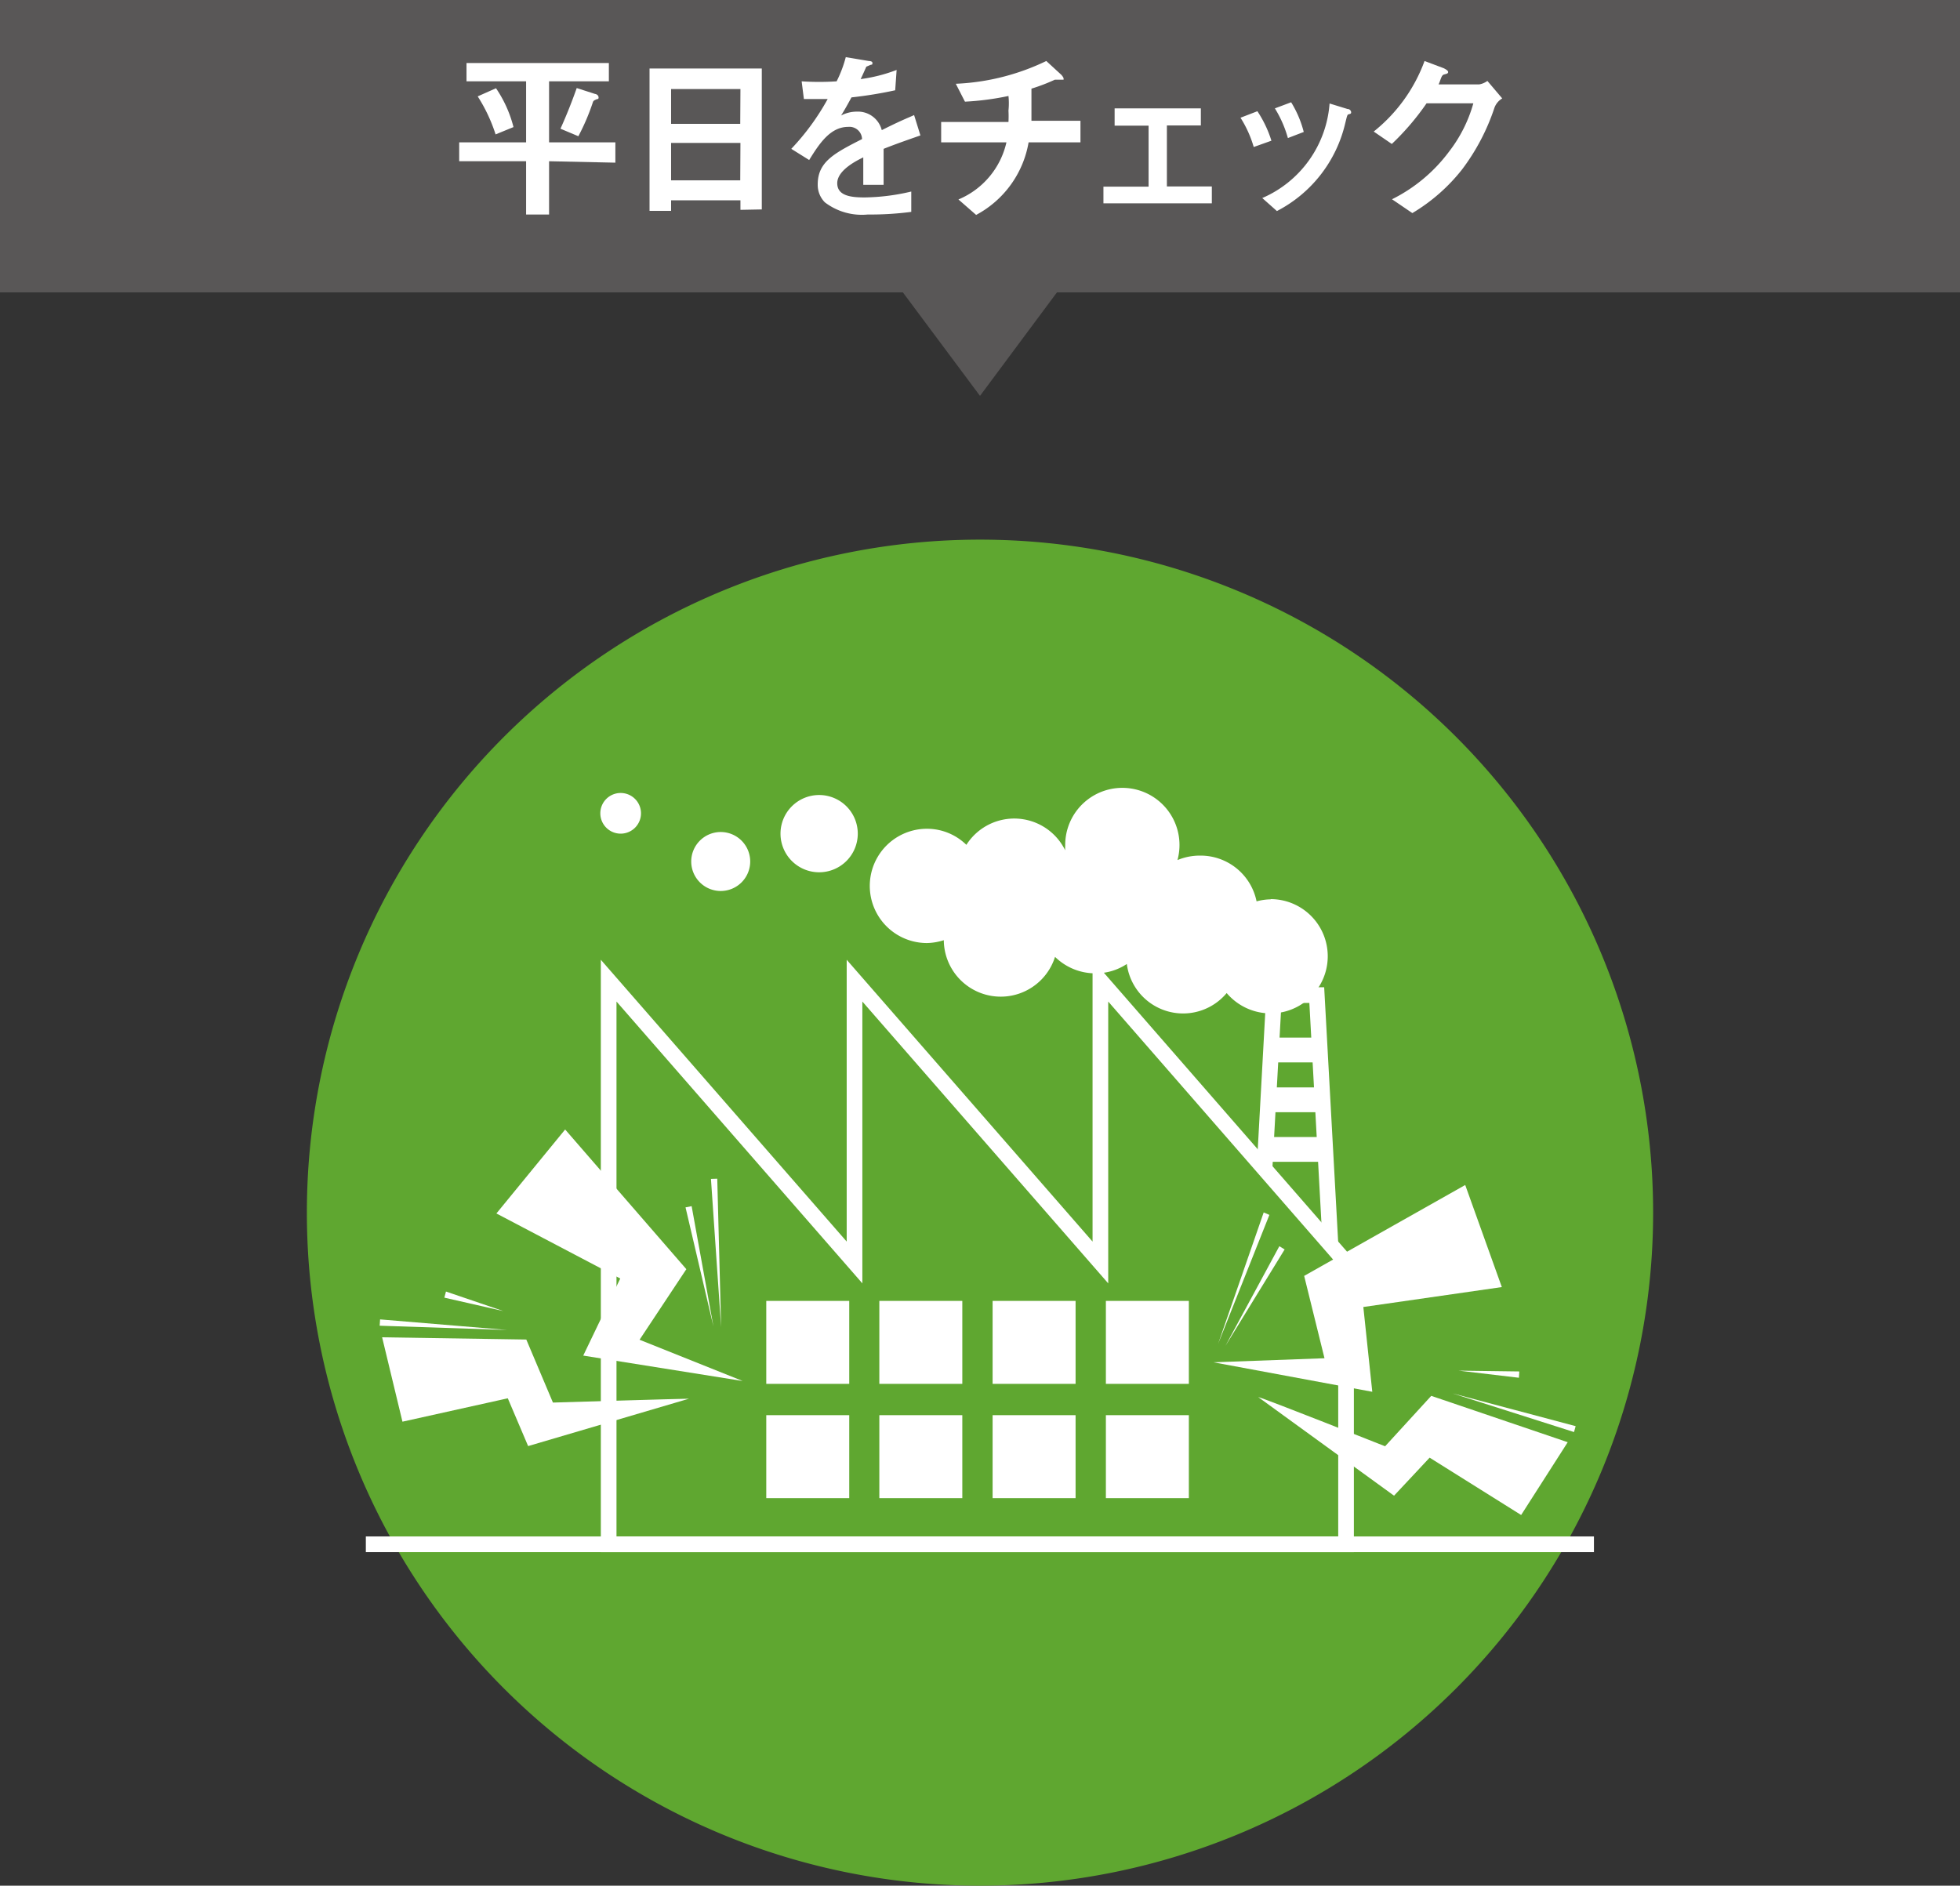 <svg xmlns="http://www.w3.org/2000/svg" viewBox="0 0 96.38 92.74"><rect x="0" y="0" width="96.38" height="92.74" fill="#333333" stroke="none"/><defs><style>.cls-1,.cls-2{fill:#5fa730;}.cls-2{stroke:#fff;stroke-miterlimit:10;stroke-width:0.77px;}.cls-3{fill:#fff;}.cls-4{fill:#595757;}</style></defs><g id="レイヤー_2" data-name="レイヤー 2"><g id="レイヤー_1-2" data-name="レイヤー 1"><path class="cls-1" d="M81.29,59.64a33.1,33.1,0,1,1-33.1-33.1A33.1,33.1,0,0,1,81.29,59.64Z"/><polygon class="cls-2" points="62.65 48.94 64.75 48.94 65.46 61.87 61.94 61.87 62.65 48.94"/><polygon class="cls-2" points="54.11 48.23 54.11 62.09 42.02 48.23 42.02 62.09 29.93 48.23 29.93 75.95 42.02 75.95 54.11 75.95 54.11 75.95 66.19 75.95 66.19 75.95 66.19 62.09 54.11 48.23"/><rect class="cls-1" x="32.11" y="63.98" width="4.08" height="4.08"/><rect class="cls-3" x="37.68" y="63.98" width="4.08" height="4.08"/><rect class="cls-3" x="43.24" y="63.98" width="4.08" height="4.08"/><rect class="cls-3" x="48.81" y="63.98" width="4.08" height="4.08"/><rect class="cls-3" x="54.38" y="63.98" width="4.08" height="4.08"/><rect class="cls-1" x="59.94" y="63.98" width="4.08" height="4.08"/><rect class="cls-1" x="32.11" y="69.6" width="4.08" height="4.08"/><rect class="cls-3" x="37.68" y="69.6" width="4.08" height="4.08"/><rect class="cls-3" x="43.24" y="69.6" width="4.08" height="4.08"/><rect class="cls-3" x="48.81" y="69.6" width="4.08" height="4.08"/><rect class="cls-3" x="54.38" y="69.6" width="4.08" height="4.08"/><rect class="cls-1" x="59.94" y="69.6" width="4.08" height="4.08"/><path class="cls-3" d="M62.51,44.23a2.84,2.84,0,0,0-.72.1A2.81,2.81,0,0,0,59,42.08a2.84,2.84,0,0,0-1.1.22,2.81,2.81,0,1,0-5.52-.71,1.81,1.81,0,0,0,0,.23,2.79,2.79,0,0,0-4.86-.27,2.77,2.77,0,0,0-1.94-.79,2.81,2.81,0,1,0,0,5.62,2.89,2.89,0,0,0,.83-.14,2.8,2.8,0,0,0,5.47.82,2.82,2.82,0,0,0,2,.81,2.76,2.76,0,0,0,1.53-.46,2.79,2.79,0,0,0,4.91,1.43,2.83,2.83,0,0,0,2.16,1,2.81,2.81,0,0,0,0-5.62Z"/><path class="cls-3" d="M42.18,41a1.9,1.9,0,1,1-1.9-1.9A1.9,1.9,0,0,1,42.18,41Z"/><path class="cls-3" d="M36.89,42.37a1.45,1.45,0,1,1-1.45-1.45A1.45,1.45,0,0,1,36.89,42.37Z"/><path class="cls-3" d="M31.52,40a1,1,0,1,1-1-1A1,1,0,0,1,31.52,40Z"/><rect class="cls-3" x="62.53" y="51.03" width="2.3" height="1.22"/><rect class="cls-3" x="62.53" y="53.48" width="2.3" height="1.22"/><rect class="cls-3" x="62.53" y="55.92" width="2.45" height="1.22"/><polygon class="cls-3" points="36.52 67.92 28.68 66.67 30.5 62.88 24.41 59.68 27.79 55.55 33.75 62.42 31.45 65.89 36.52 67.92"/><path class="cls-3" d="M33.88,68.79c-.36,0-6.69.19-6.69.19l-1.31-3.1-7.09-.11,1,4.15,5.18-1.15,1,2.35Z"/><polygon class="cls-3" points="18.67 65.2 24.94 65.41 18.69 64.89 18.67 65.2"/><polygon class="cls-3" points="21.85 63.82 24.75 64.48 21.93 63.52 21.85 63.82"/><polygon class="cls-3" points="34.96 57.98 35.46 65.27 35.27 57.97 34.96 57.98"/><polygon class="cls-3" points="33.71 59.38 35.08 65.23 34.01 59.32 33.71 59.38"/><polygon class="cls-3" points="59.67 67 67.48 68.45 67.04 64.28 73.85 63.3 72.05 58.28 64.13 62.75 65.13 66.8 59.67 67"/><path class="cls-3" d="M61.87,68.71c.35.08,6.24,2.42,6.24,2.42l2.27-2.48,6.71,2.28L74.8,74.51l-4.5-2.82-1.75,1.87Z"/><polygon class="cls-3" points="77.4 70.43 71.43 68.53 77.48 70.14 77.4 70.43"/><polygon class="cls-3" points="74.69 67.76 71.73 67.41 74.71 67.45 74.69 67.76"/><polygon class="cls-3" points="62.42 59.75 59.9 66.09 62.14 59.63 62.42 59.75"/><polygon class="cls-3" points="63.17 61.45 60.26 66.19 62.91 61.29 63.17 61.45"/><line class="cls-2" x1="17.99" y1="75.95" x2="78.38" y2="75.95"/><rect class="cls-4" width="96.38" height="14.38"/><path class="cls-4" d="M44.07,13.94H52.3l-4.11,5.53Z"/><path class="cls-3" d="M27,7.93v2.62H25.87V7.93H22.58V7h3.29V4H22.94V3.1h7V4H27V7h3.26v1ZM24.37,6.61a7.94,7.94,0,0,0-.88-1.87l.9-.4a6,6,0,0,1,.86,1.91Zm5-1.74c-.15.06-.18.08-.21.14a10.7,10.7,0,0,1-.72,1.69l-.88-.37c.29-.64.56-1.32.8-2l.9.29c.06,0,.17.07.17.15A.11.11,0,0,1,29.41,4.87Z"/><path class="cls-3" d="M36.41,10.32V9.85H33v.52H31.94v-7h5.52v6.93Zm0-5.94H33V6.09h3.4Zm0,2.65H33V8.87h3.4Z"/><path class="cls-3" d="M43.45,7.32c0,.35,0,1.46,0,1.77h-1c0-.51,0-1,0-1.35-.35.17-1.28.64-1.28,1.27s.69.7,1.35.7a10.41,10.41,0,0,0,2.29-.29v1a15.38,15.38,0,0,1-2.14.13,3,3,0,0,1-2.11-.6,1.22,1.22,0,0,1-.35-.88c0-1.12.83-1.54,2.18-2.23a.62.62,0,0,0-.68-.6c-.88,0-1.42.82-1.92,1.63l-.88-.55A11.78,11.78,0,0,0,40.7,4.87l-1.17,0L39.42,4a13.17,13.17,0,0,0,1.72,0,6,6,0,0,0,.45-1.19L42.72,3s.18,0,.18.09,0,.08-.09.1l-.21.09s-.23.52-.28.61a7.77,7.77,0,0,0,1.77-.45l-.07,1a20.59,20.59,0,0,1-2.15.35c-.29.53-.36.65-.51.89a1.68,1.68,0,0,1,.77-.19,1.21,1.21,0,0,1,1.23.91c1-.5,1.17-.55,1.59-.74l.31,1C44.55,6.91,44.11,7.06,43.45,7.32Z"/><path class="cls-3" d="M50.58,7A5,5,0,0,1,48,10.57l-.87-.76A4,4,0,0,0,49.49,7H46.28V6h3.31a5.52,5.52,0,0,0,0-.56,3.56,3.56,0,0,0,0-.72A13.6,13.6,0,0,1,47.45,5L47,4.12A11.33,11.33,0,0,0,51.45,3l.74.68s.11.12.11.18,0,.05,0,.06H52c-.05,0-.06,0-.13,0a9.23,9.23,0,0,1-1.15.44c0,.33,0,.83,0,1.14s0,.28,0,.44h2.41V7Z"/><path class="cls-3" d="M54.26,10V9.18h2.22v-3H54.81V5.33h4.24v.84H57.38v3h2.21V10Z"/><path class="cls-3" d="M61.65,7.23A5.61,5.61,0,0,0,61,5.79l.83-.32a5.64,5.64,0,0,1,.69,1.45Zm4.68-1.61c-.08,0-.09.08-.18.44a6.53,6.53,0,0,1-3.36,4.32l-.72-.64a5.51,5.51,0,0,0,3.31-4.65l.88.27c.12,0,.18.1.18.16S66.43,5.59,66.33,5.62Zm-3,1.17a5.63,5.63,0,0,0-.64-1.46l.8-.3a5.26,5.26,0,0,1,.62,1.46Z"/><path class="cls-3" d="M73.49,5.29a10.49,10.49,0,0,1-1.6,3.05,8.9,8.9,0,0,1-2.44,2.14l-1-.68a7.85,7.85,0,0,0,2.81-2.35,6.93,6.93,0,0,0,1.19-2.37h-2.3a12.51,12.51,0,0,1-1.71,2l-.89-.61A7.92,7.92,0,0,0,70.05,3l.93.35s.23.1.23.19-.1.09-.22.13-.16.31-.25.48h2a.94.94,0,0,0,.4-.17l.73.86A.9.9,0,0,0,73.49,5.29Z"/></g></g></svg>